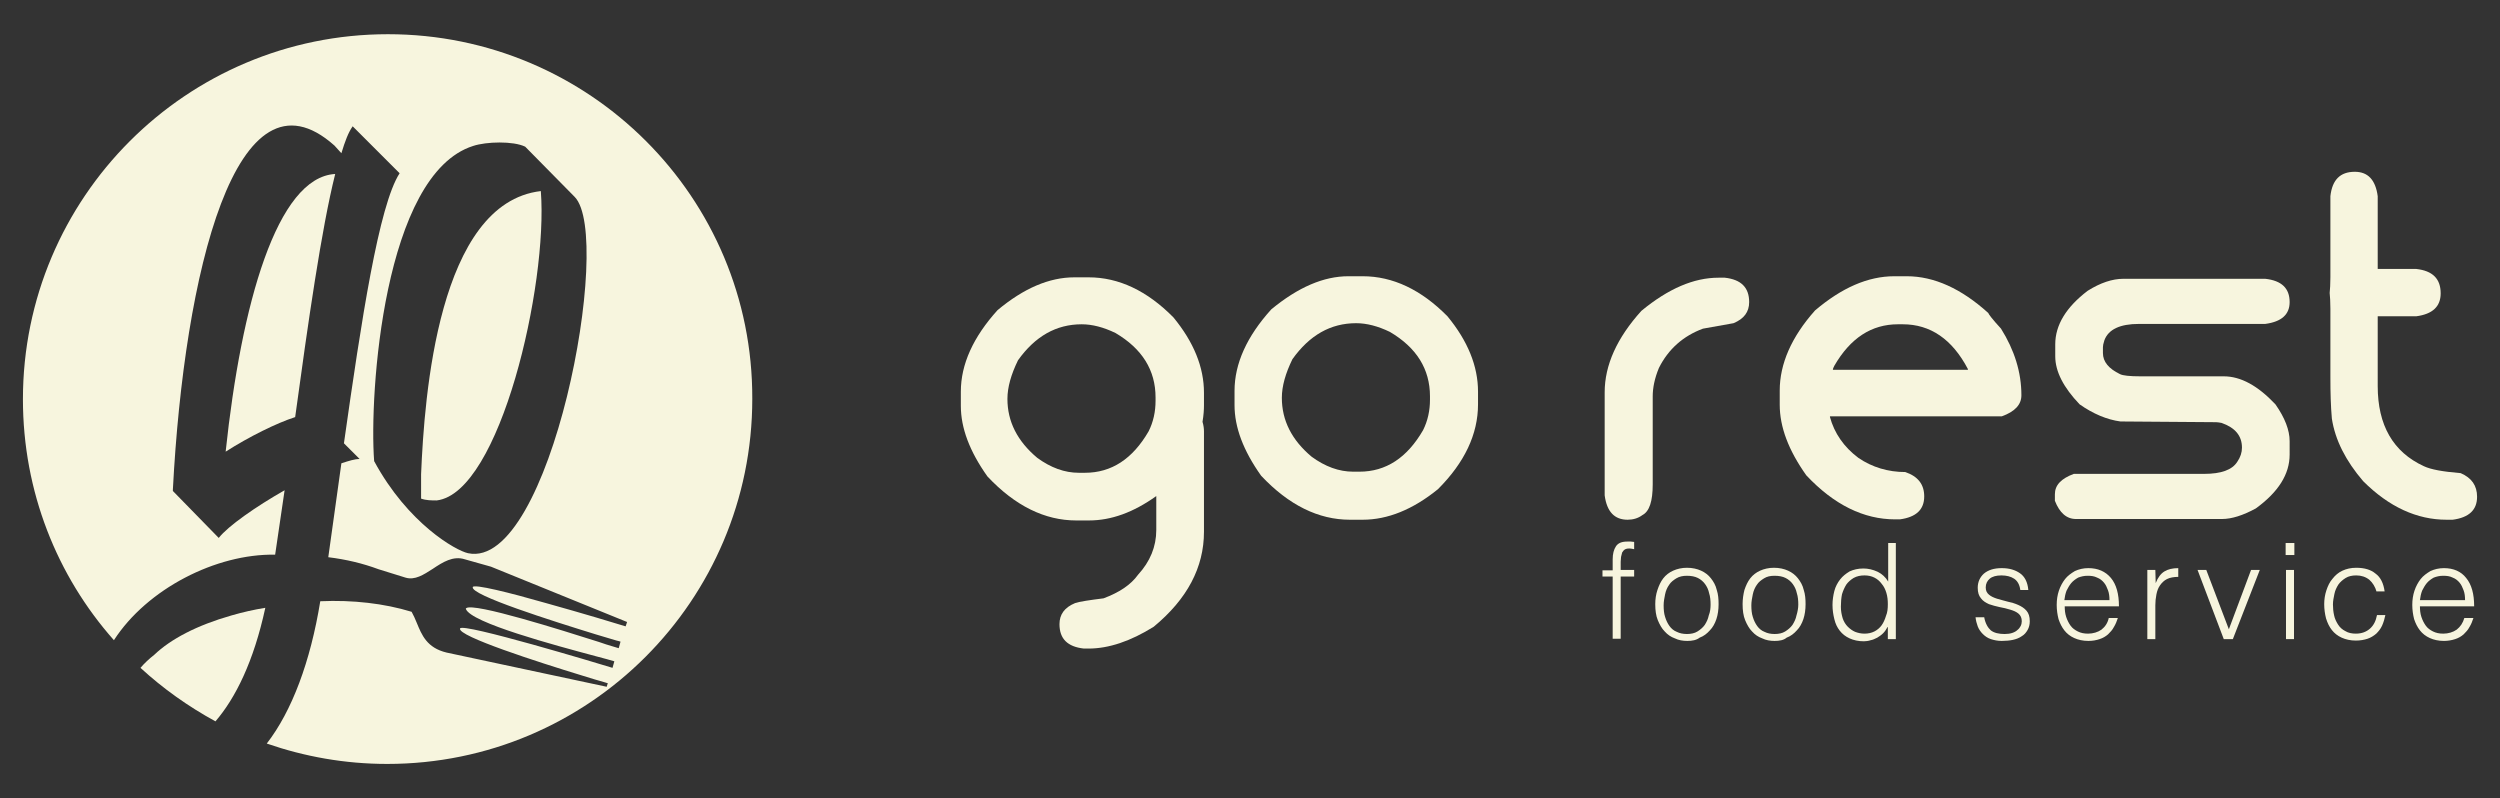 <svg xmlns="http://www.w3.org/2000/svg" xmlns:xlink="http://www.w3.org/1999/xlink" id="Capa_1" x="0px" y="0px" viewBox="0 0 686.9 219.3" style="enable-background:new 0 0 686.9 219.3;" xml:space="preserve"><rect x="0" y="0" width="686.9" height="219.3" fill="#333333" stroke="none"/> <style type="text/css"> .st0{fill:#F7F5DE;} </style> <g> <path class="st0" d="M42.4,179.9c-1.4,1.1-2.7,2.3-3.8,3.6c6.2,5.7,13.1,10.6,20.6,14.7c5.5-6.4,10.5-16.4,13.7-31.2 c-3.1,0.5-6.2,1.2-9.3,2.1C54.1,171.8,46.9,175.6,42.4,179.9z"></path> <path class="st0" d="M115.7,130.3c0,1,0,6.4,0,6.7c1.4,0.5,2.9,0.5,4.3,0.5c17.4-2.1,30.6-59.2,28.6-85 C120.4,55.8,116.6,108.8,115.7,130.3z"></path> <path class="st0" d="M106.6,9.4C51.2,9.4,6.3,54.3,6.3,109.7c0,25.4,9.4,48.6,25,66.2c9.1-14.1,28.1-23.8,44.3-23.5l2.6-17.7 c-7.9,4.5-15.5,9.8-18.1,13.1l-12.6-12.9c0-0.2,0-0.2,0-0.2v-0.2C50.6,75.1,64.9,15.9,91.9,40l1.9,2.1c1-3.3,1.9-5.7,3.1-7.4 l12.9,12.9c-5.7,8.8-10.5,40.3-15.3,74.2l4.3,4.3c-1.2,0-2.9,0.5-5,1.2c-1.2,8.6-2.4,17.2-3.6,25.8c4.9,0.6,9.5,1.7,13.8,3.3 c2.5,0.8,4.9,1.5,7.4,2.3c2.6,0.8,5-0.8,7.5-2.4c2.7-1.8,5.6-3.7,8.9-2.6l7.1,2l37.4,15.2l-0.4,1.2c-2.2-0.7-12.2-3.7-21.9-6.4 c-10.1-2.9-19.8-5.3-20.1-4.4c-0.7,2.2,21.8,9.3,33.8,13c2.4,0.7,4.4,1.3,5.7,1.7c0.5,0.1,0.8,0.2,1.1,0.3l-0.5,1.8l-2-0.6 c-0.8-0.2-1.9-0.6-3.4-1.1c-10.1-3.2-34.4-10.9-36.5-9.3l-0.1,0.1v0.1c1.3,3.8,24.5,10,35.7,13c2.3,0.6,4.1,1.1,5.1,1.4l-0.5,1.8 c-2.2-0.7-12.3-3.7-21.9-6.4c-10.1-2.8-19.8-5.3-20-4.4c-0.7,2.1,21.4,9.2,33.5,12.9c2.5,0.8,4.6,1.4,6,1.8 c0.5,0.1,0.8,0.3,1.1,0.3l-0.3,1l-44-9.4c-5.4-1.3-6.8-4.8-8.2-8.2c-0.4-1-0.9-2.1-1.4-3c-7.5-2.3-16.2-3.3-25.1-2.9 c-2.7,16.6-7.8,30.2-14.7,39.1c10.4,3.6,21.5,5.6,33.1,5.6c55.4,0,100.3-44.9,100.3-100.3C206.9,54.3,162,9.4,106.6,9.4z M128.6,152c-3.3-0.7-16.5-8.1-25.8-25.3c-1.4-18.4,2.6-78.8,27.2-86.6c3.6-1.2,11-1.4,14.3,0.2l13.6,13.8 C168.7,65.1,151.2,156.8,128.6,152z"></path> <path class="st0" d="M62,124.1c6.4-4.1,14.1-7.9,19.1-9.5c3.6-26.3,7.2-51.6,11-66.8C76.1,48.7,66.3,83.5,62,124.1z"></path> <path class="st0" d="M299.1,76.2h-3.9c-6.9,0-13.9,3-21.1,9c-6.7,7.4-10.1,14.9-10.1,22.4v3.9c0,6.1,2.4,12.5,7.3,19.4 c7.6,8.1,15.8,12.1,24.4,12.1h3.5c6.1,0,12.2-2.2,18.5-6.7v9.3c0,4.6-1.7,8.7-5,12.3c-2,2.8-5.2,4.9-9.5,6.5 c-4,0.5-6.6,0.9-7.8,1.3c-2.9,1.2-4.3,3.1-4.3,5.8c0,4,2.2,6.2,6.7,6.7h1.3c5.5,0,11.5-2,17.9-6c9.2-7.6,13.8-16.3,13.8-26.1v-27.6 c0-0.7-0.1-1.6-0.4-2.6c0.3-1.8,0.4-3.3,0.4-4.5v-3.5c0-7-2.8-13.9-8.4-20.7C315.2,79.9,307.4,76.2,299.1,76.2z M317.5,110.1 c0,3-0.6,5.8-1.9,8.4c-4.4,7.6-10.2,11.4-17.5,11.4h-1.7c-3.9,0-7.7-1.4-11.4-4.1c-5.5-4.6-8.2-10-8.2-16.2c0-3.2,1-6.7,2.9-10.6 c4.7-6.6,10.5-9.9,17.5-9.9c2.9,0,6,0.8,9.3,2.4c7.3,4.3,11,10.2,11,17.7V110.1z"></path> <path class="st0" d="M374.4,75.9h-3.9c-6.8,0-13.8,3-21.2,9.1c-6.7,7.4-10.1,14.9-10.1,22.4v3.9c0,6.1,2.4,12.5,7.3,19.4 c7.6,8.1,15.8,12.1,24.4,12.1h3.5c6.9,0,13.8-2.8,20.7-8.4c7.3-7.3,11-15.1,11-23.3v-3.5c0-7-2.8-13.9-8.4-20.7 C390.5,79.6,382.7,75.9,374.4,75.9z M392.9,109.8c0,3-0.6,5.8-1.9,8.4c-4.4,7.6-10.2,11.4-17.5,11.4h-1.7c-3.9,0-7.7-1.4-11.4-4.1 c-5.5-4.6-8.2-10-8.2-16.2c0-3.2,1-6.7,2.9-10.6c4.7-6.6,10.5-9.9,17.5-9.9c2.9,0,6,0.8,9.3,2.4c7.3,4.3,11,10.2,11,17.7V109.8z"></path> <path class="st0" d="M480.6,83c0-4-2.2-6.2-6.7-6.7h-1.7c-6.8,0-13.8,3-21.2,9.1c-6.7,7.4-10.1,14.9-10.1,22.4v28.3 c0.6,4.5,2.7,6.7,6.3,6.7c1.5,0,2.9-0.4,4.1-1.3c1.9-1,2.8-3.8,2.8-8.4v-24.2c0-2.3,0.5-4.9,1.7-7.8c2.6-5.2,6.7-8.8,12.1-10.8 l8.4-1.5C479.2,87.6,480.6,85.7,480.6,83z"></path> <path class="st0" d="M523.5,129.7c-4.7,0-9.1-1.3-12.9-3.9c-4-3-6.6-6.8-7.8-11.2v-0.2H550c3.6-1.3,5.4-3.2,5.4-5.8 c0-6.3-1.9-12.4-5.6-18.3c-2.4-2.6-3.5-4.1-3.5-4.3c-7.4-6.7-14.9-10.1-22.4-10.1h-3.4c-7.3,0-14.5,3.2-21.8,9.4 c-6.5,7.3-9.7,14.7-9.7,22v3.9c0,6.1,2.4,12.5,7.3,19.4c7.6,8.1,15.8,12.1,24.4,12.1h1.3c4.5-0.6,6.7-2.7,6.7-6.3 C528.7,133.1,527,130.9,523.5,129.7z M504,100.5c4.4-7.6,10.2-11.4,17.5-11.4h1.3c7.6,0,13.6,4.1,17.9,12.3v0.2h-37.1 C503.6,101.3,503.8,100.9,504,100.5z"></path> <path class="st0" d="M629.1,121.2c0-3-1.3-6.4-3.9-10.1c-4.8-5.1-9.5-7.7-14.2-7.7h-22.9c-2.9,0-4.8-0.2-5.6-0.6 c-3.1-1.5-4.7-3.4-4.7-5.8v-1.6c0-0.4,0.1-1,0.4-1.9c1.1-3,4.3-4.5,9.5-4.5h34.7c4.5-0.6,6.7-2.6,6.7-6c0-3.8-2.2-5.9-6.7-6.4h-39 c-3,0-6.3,1.1-9.8,3.3c-5.9,4.5-8.9,9.4-8.9,14.7v3.3c0,4.2,2.3,8.6,6.7,13.2c3.7,2.6,7.5,4.2,11.2,4.7c14,0.1,22.8,0.2,26.3,0.2 c0.4,0,0.9,0.1,1.5,0.2c3.7,1.3,5.6,3.5,5.6,6.8c0,1.3-0.4,2.6-1.3,3.9c-1.4,2.2-4.4,3.3-9.1,3.3h-35.8c-3.5,1.3-5.2,3.1-5.2,5.6 v1.8c1.3,3.3,3.2,5,5.8,5h40.1c2.7,0,5.8-1,9.3-2.9c6.2-4.5,9.3-9.4,9.3-14.8V121.2z"></path> <path class="st0" d="M640.3,103.8c0,4.1,0.1,7.8,0.4,11.2c0.9,5.9,3.8,11.6,8.6,17.2c7.1,7.1,14.8,10.6,22.9,10.6h1.7 c4.5-0.6,6.7-2.7,6.7-6.3c0-3.1-1.5-5.2-4.5-6.5c-4.9-0.4-8.2-1-10.1-1.9c-8.5-3.9-12.7-11.3-12.7-22V86.9h10.6 c4.5-0.6,6.7-2.7,6.7-6.3c0-4-2.2-6.2-6.7-6.7h-10.6v-20c-0.6-4.5-2.7-6.7-6.3-6.7c-4,0-6.2,2.2-6.7,6.7v22.3 c0,1.9-0.1,3.3-0.2,4.3c0.1,1,0.2,2.4,0.2,4.3V103.8z"></path> <path class="st0" d="M445.3,154.3c0-0.4,0.1-0.9,0.1-1.3c0.1-0.5,0.2-0.9,0.3-1.2c0.2-0.3,0.4-0.6,0.7-0.8s0.7-0.3,1.3-0.3 c0.4,0,0.8,0.1,1.3,0.2v-2c-0.3,0-0.6-0.1-0.9-0.1s-0.7,0-1,0c-1.5,0-2.5,0.4-3.1,1.3c-0.6,0.9-0.9,2.1-0.9,3.6v3h-2.8v1.7h2.8 v17.1h2.2v-17.1h3.7v-1.8h-3.7V154.3z"></path> <path class="st0" d="M470.1,158.9c-0.7-0.9-1.6-1.6-2.7-2.1c-1.1-0.5-2.4-0.8-3.9-0.8c-1.4,0-2.7,0.3-3.8,0.8 c-1.1,0.5-2,1.2-2.7,2.1c-0.7,0.9-1.2,2-1.6,3.2c-0.4,1.2-0.6,2.5-0.6,3.9c0,1.7,0.2,3.2,0.7,4.4s1.1,2.3,1.9,3.1 c0.8,0.9,1.7,1.5,2.8,1.9c1,0.5,2.2,0.7,3.4,0.7c1.3,0,2.5-0.2,3.4-0.9c1.1-0.4,2-1.1,2.8-2c0.8-0.8,1.4-1.9,1.8-3.1 c0.4-1.2,0.6-2.6,0.6-4.1c0-1.4-0.1-2.7-0.5-3.9C471.4,160.8,470.8,159.8,470.1,158.9z M469.5,169.1c-0.2,1-0.6,1.8-1.1,2.6 c-0.5,0.7-1.2,1.3-2,1.8c-0.8,0.5-1.8,0.7-2.9,0.7s-2-0.2-2.8-0.6c-0.8-0.3-1.5-0.9-2-1.6s-0.9-1.5-1.2-2.5c-0.3-0.9-0.4-2-0.4-3.2 c0-1,0.2-2,0.4-3c0.2-1,0.6-1.9,1.1-2.6c0.5-0.8,1.2-1.3,2-1.8c0.8-0.5,1.8-0.7,2.9-0.7c1.2,0,2.2,0.2,3,0.6s1.5,1,2,1.7 s0.9,1.5,1.1,2.5c0.3,0.9,0.4,2,0.4,3.1C470,167.1,469.9,168.1,469.5,169.1z"></path> <path class="st0" d="M494,158.9c-0.7-0.9-1.6-1.6-2.7-2.1c-1.1-0.5-2.4-0.8-3.9-0.8c-1.4,0-2.7,0.3-3.8,0.8c-1.1,0.5-2,1.2-2.7,2.1 c-0.7,0.9-1.2,2-1.6,3.2c-0.3,1.2-0.5,2.5-0.5,3.9c0,1.7,0.2,3.2,0.7,4.4s1.1,2.3,1.9,3.1c0.8,0.9,1.7,1.5,2.8,1.9 c1,0.5,2.2,0.7,3.4,0.7c1.3,0,2.5-0.2,3.3-0.9c1.1-0.4,2-1.1,2.8-2c0.8-0.8,1.4-1.9,1.8-3.1c0.4-1.2,0.6-2.6,0.6-4.1 c0-1.4-0.1-2.7-0.5-3.9C495.3,160.8,494.7,159.8,494,158.9z M493.6,169.1c-0.2,1-0.6,1.8-1.1,2.6c-0.5,0.7-1.2,1.3-2,1.8 c-0.8,0.5-1.8,0.7-2.9,0.7s-2-0.2-2.8-0.6c-0.8-0.3-1.5-0.9-2-1.6s-0.9-1.5-1.2-2.5c-0.3-0.9-0.4-2-0.4-3.2c0-1,0.2-2,0.4-3 c0.2-1,0.6-1.9,1.1-2.6c0.5-0.8,1.2-1.3,2-1.8c0.8-0.5,1.7-0.7,2.9-0.7s2.2,0.2,3,0.6s1.5,1,2,1.7s0.9,1.5,1.1,2.5 c0.3,0.9,0.4,2,0.4,3.1C494.1,167.1,493.9,168.1,493.6,169.1z"></path> <path class="st0" d="M518.8,159.8c-0.7-1.2-1.7-2.1-2.9-2.7c-1.3-0.6-2.6-0.9-3.9-0.9c-1.5,0-2.7,0.3-3.8,0.8 c-1,0.6-1.9,1.3-2.6,2.2c-0.7,0.9-1.3,2-1.6,3.2c-0.3,1.2-0.5,2.5-0.5,3.8c0,1.4,0.2,2.7,0.5,3.9c0.3,1.3,0.8,2.3,1.5,3.2 c0.7,0.9,1.6,1.6,2.7,2.1c1.1,0.5,2.4,0.8,3.9,0.8c0.6,0,1.3-0.1,1.9-0.3c0.6-0.1,1.2-0.4,1.8-0.7c0.5-0.3,1.1-0.7,1.6-1.2 s0.9-1.1,1.2-1.7h0.1v3.3h2.2v-26.4h-2.1V159.8z M518.2,169.2c-0.3,1-0.7,1.9-1.2,2.6s-1.2,1.3-2,1.7c-0.8,0.4-1.7,0.6-2.7,0.6 c-1,0-1.8-0.2-2.6-0.5c-0.7-0.3-1.4-0.8-2-1.4c-0.6-0.6-1.1-1.4-1.4-2.3c-0.3-1-0.5-2-0.5-3.2c0-1.2,0.1-2.4,0.3-3.4 c0.3-1,0.7-1.9,1.2-2.7c0.5-0.7,1.2-1.3,2-1.8c0.9-0.5,1.9-0.7,3-0.7c1,0,1.9,0.2,2.7,0.6c0.8,0.4,1.5,1,2,1.7 c0.6,0.7,1,1.5,1.3,2.5s0.4,2,0.4,3.1C518.7,167.2,518.6,168.3,518.2,169.2z"></path> <path class="st0" d="M554.5,166.2c-0.9-0.4-1.9-0.7-2.9-0.9c-1-0.3-2-0.5-2.9-0.8c-0.9-0.3-1.6-0.6-2.2-1.1c-0.6-0.5-0.9-1.1-0.9-2 c0-1,0.4-1.8,1.1-2.4c0.7-0.6,1.8-0.9,3.2-0.9s2.6,0.3,3.5,0.9c0.9,0.6,1.5,1.6,1.7,3.1h2.2c-0.2-2.2-1-3.7-2.3-4.6 c-1.3-0.9-2.9-1.4-5-1.4c-2.1,0-3.7,0.5-4.9,1.5c-1.1,1-1.7,2.3-1.7,3.9c0,1.3,0.3,2.2,0.9,2.9c0.5,0.7,1.3,1.2,2.2,1.6 c0.9,0.3,1.9,0.6,2.9,0.8s2,0.4,2.9,0.7c1,0.3,1.7,0.6,2.3,1.1c0.6,0.5,0.9,1.2,0.9,2.1c0,0.4-0.1,0.9-0.3,1.3 c-0.2,0.4-0.5,0.8-0.9,1.1c-0.3,0.3-0.8,0.6-1.4,0.8s-1.3,0.3-2.1,0.3c-1.6,0-2.9-0.3-3.8-1c-0.8-0.7-1.5-1.9-1.8-3.5v-0.1h-2.4 c0.1,0.9,0.3,1.7,0.6,2.5c0.3,0.8,0.8,1.5,1.4,2.1c0.6,0.6,1.3,1.1,2.2,1.4s1.9,0.5,3,0.5s2.2-0.1,3.1-0.3s1.7-0.5,2.4-1 c0.7-0.4,1.2-1,1.6-1.7c0.4-0.7,0.6-1.5,0.6-2.4c0-1.3-0.3-2.2-0.9-2.9S555.4,166.6,554.5,166.2z"></path> <path class="st0" d="M580,158.8c-1.5-1.8-3.6-2.7-6.2-2.7c-1.4,0-2.6,0.3-3.7,0.8c-1,0.6-2,1.3-2.7,2.2c-0.7,0.9-1.3,2-1.7,3.2 c-0.4,1.2-0.6,2.5-0.6,3.9c0,1.4,0.2,2.7,0.5,3.9c0.4,1.2,0.9,2.2,1.6,3.1c0.7,0.9,1.6,1.6,2.7,2.1s2.4,0.8,3.9,0.8 c1.2,0,2.2-0.2,3.1-0.5c0.9-0.3,1.6-0.7,2.3-1.3c0.6-0.6,1.2-1.2,1.6-2c0.5-0.8,0.8-1.6,1.1-2.5h-2.5c-0.3,1.4-1,2.4-2,3.2 c-1,0.7-2.3,1.1-3.7,1.1c-1.1,0-2-0.2-2.8-0.6c-0.8-0.4-1.5-0.9-2-1.6c-0.5-0.7-0.9-1.5-1.2-2.4c-0.3-0.9-0.4-1.9-0.4-2.9h14.9 C582.2,163.2,581.5,160.6,580,158.8z M579.6,164.9h-12.4c0.1-0.9,0.3-1.8,0.6-2.6c0.4-0.8,0.8-1.5,1.3-2.1c0.5-0.6,1.2-1.1,1.9-1.5 c0.8-0.3,1.6-0.5,2.6-0.5s1.8,0.1,2.6,0.5c0.8,0.3,1.4,0.8,1.9,1.4c0.5,0.6,0.8,1.3,1.1,2.1C579.5,163,579.6,163.9,579.6,164.9 L579.6,164.9z"></path> <path class="st0" d="M592.3,160.2L592.3,160.2l-0.1-3.6H590v19h2.2v-9.3c0-1,0.1-2,0.3-3c0.2-1,0.5-1.8,1-2.5s1.1-1.3,1.9-1.7 c0.8-0.4,1.9-0.6,3.1-0.6v-2.4c-1.6,0-2.8,0.3-3.8,0.9C593.7,157.6,592.9,158.7,592.3,160.2z"></path> <polygon class="st0" points="612.4,172.9 606.2,156.6 603.8,156.6 611,175.6 613.5,175.6 620.9,156.6 618.5,156.6 "></polygon> <rect x="628" y="149.2" class="st0" width="2.4" height="3.3"></rect> <rect x="628.1" y="156.6" class="st0" width="2.2" height="19"></rect> <path class="st0" d="M651.2,172.7c-1,0.9-2.3,1.4-3.9,1.4c-1.1,0-2.1-0.2-2.9-0.7c-0.8-0.4-1.5-1-2-1.8s-0.9-1.6-1.1-2.6 c-0.2-0.9-0.3-1.9-0.3-2.9s0.2-1.9,0.4-2.9s0.6-1.8,1.1-2.6c0.5-0.7,1.2-1.3,2-1.8c0.8-0.5,1.8-0.7,2.9-0.7c1.4,0,2.6,0.4,3.6,1.2 c0.9,0.8,1.6,1.9,2,3.3v-0.1h2.2c-0.3-2.2-1.1-3.9-2.5-4.9c-1.3-1.1-3.1-1.6-5.3-1.6c-1.5,0-2.7,0.3-3.8,0.8s-2,1.3-2.7,2.2 c-0.8,0.9-1.3,2-1.7,3.2c-0.4,1.2-0.6,2.5-0.6,3.8c0,1.4,0.2,2.7,0.5,3.9c0.4,1.3,0.9,2.3,1.6,3.2c0.7,0.9,1.6,1.6,2.7,2.1 s2.4,0.8,3.9,0.8c1.2,0,2.3-0.2,3.2-0.5s1.7-0.8,2.4-1.4c0.6-0.6,1.2-1.3,1.6-2.2c0.4-0.9,0.7-1.9,0.9-2.9h-2.3 C652.8,170.6,652.2,171.8,651.2,172.7z"></path> <path class="st0" d="M677.6,158.8c-1.4-1.8-3.5-2.7-6.1-2.7c-1.4,0-2.6,0.3-3.7,0.8c-1,0.6-2,1.3-2.7,2.2c-0.7,0.9-1.3,2-1.7,3.2 c-0.4,1.2-0.6,2.5-0.6,3.9c0,1.4,0.2,2.7,0.5,3.9c0.4,1.2,0.9,2.2,1.6,3.1c0.7,0.9,1.6,1.6,2.7,2.1s2.4,0.8,3.9,0.8 c1.1,0,2.2-0.2,3.1-0.5c0.9-0.3,1.6-0.7,2.3-1.3c0.6-0.6,1.2-1.2,1.6-2c0.5-0.8,0.8-1.6,1.1-2.5h-2.5c-0.4,1.4-1.1,2.4-2.1,3.2 c-1,0.7-2.3,1.1-3.7,1.1c-1.1,0-2-0.2-2.8-0.6c-0.8-0.4-1.5-0.9-2-1.6c-0.5-0.7-0.9-1.5-1.2-2.4c-0.3-0.9-0.4-1.9-0.4-2.9h14.9 C679.8,163.2,679.1,160.6,677.6,158.8z M677.3,164.9h-12.4c0.1-0.9,0.3-1.8,0.6-2.6c0.4-0.8,0.8-1.5,1.3-2.1 c0.5-0.6,1.2-1.1,1.9-1.5c0.8-0.3,1.6-0.5,2.6-0.5s1.8,0.1,2.6,0.5c0.8,0.3,1.4,0.8,1.9,1.4c0.5,0.6,0.8,1.3,1.1,2.1 C677.2,163,677.3,163.9,677.3,164.9L677.3,164.9z"></path> </g> </svg>